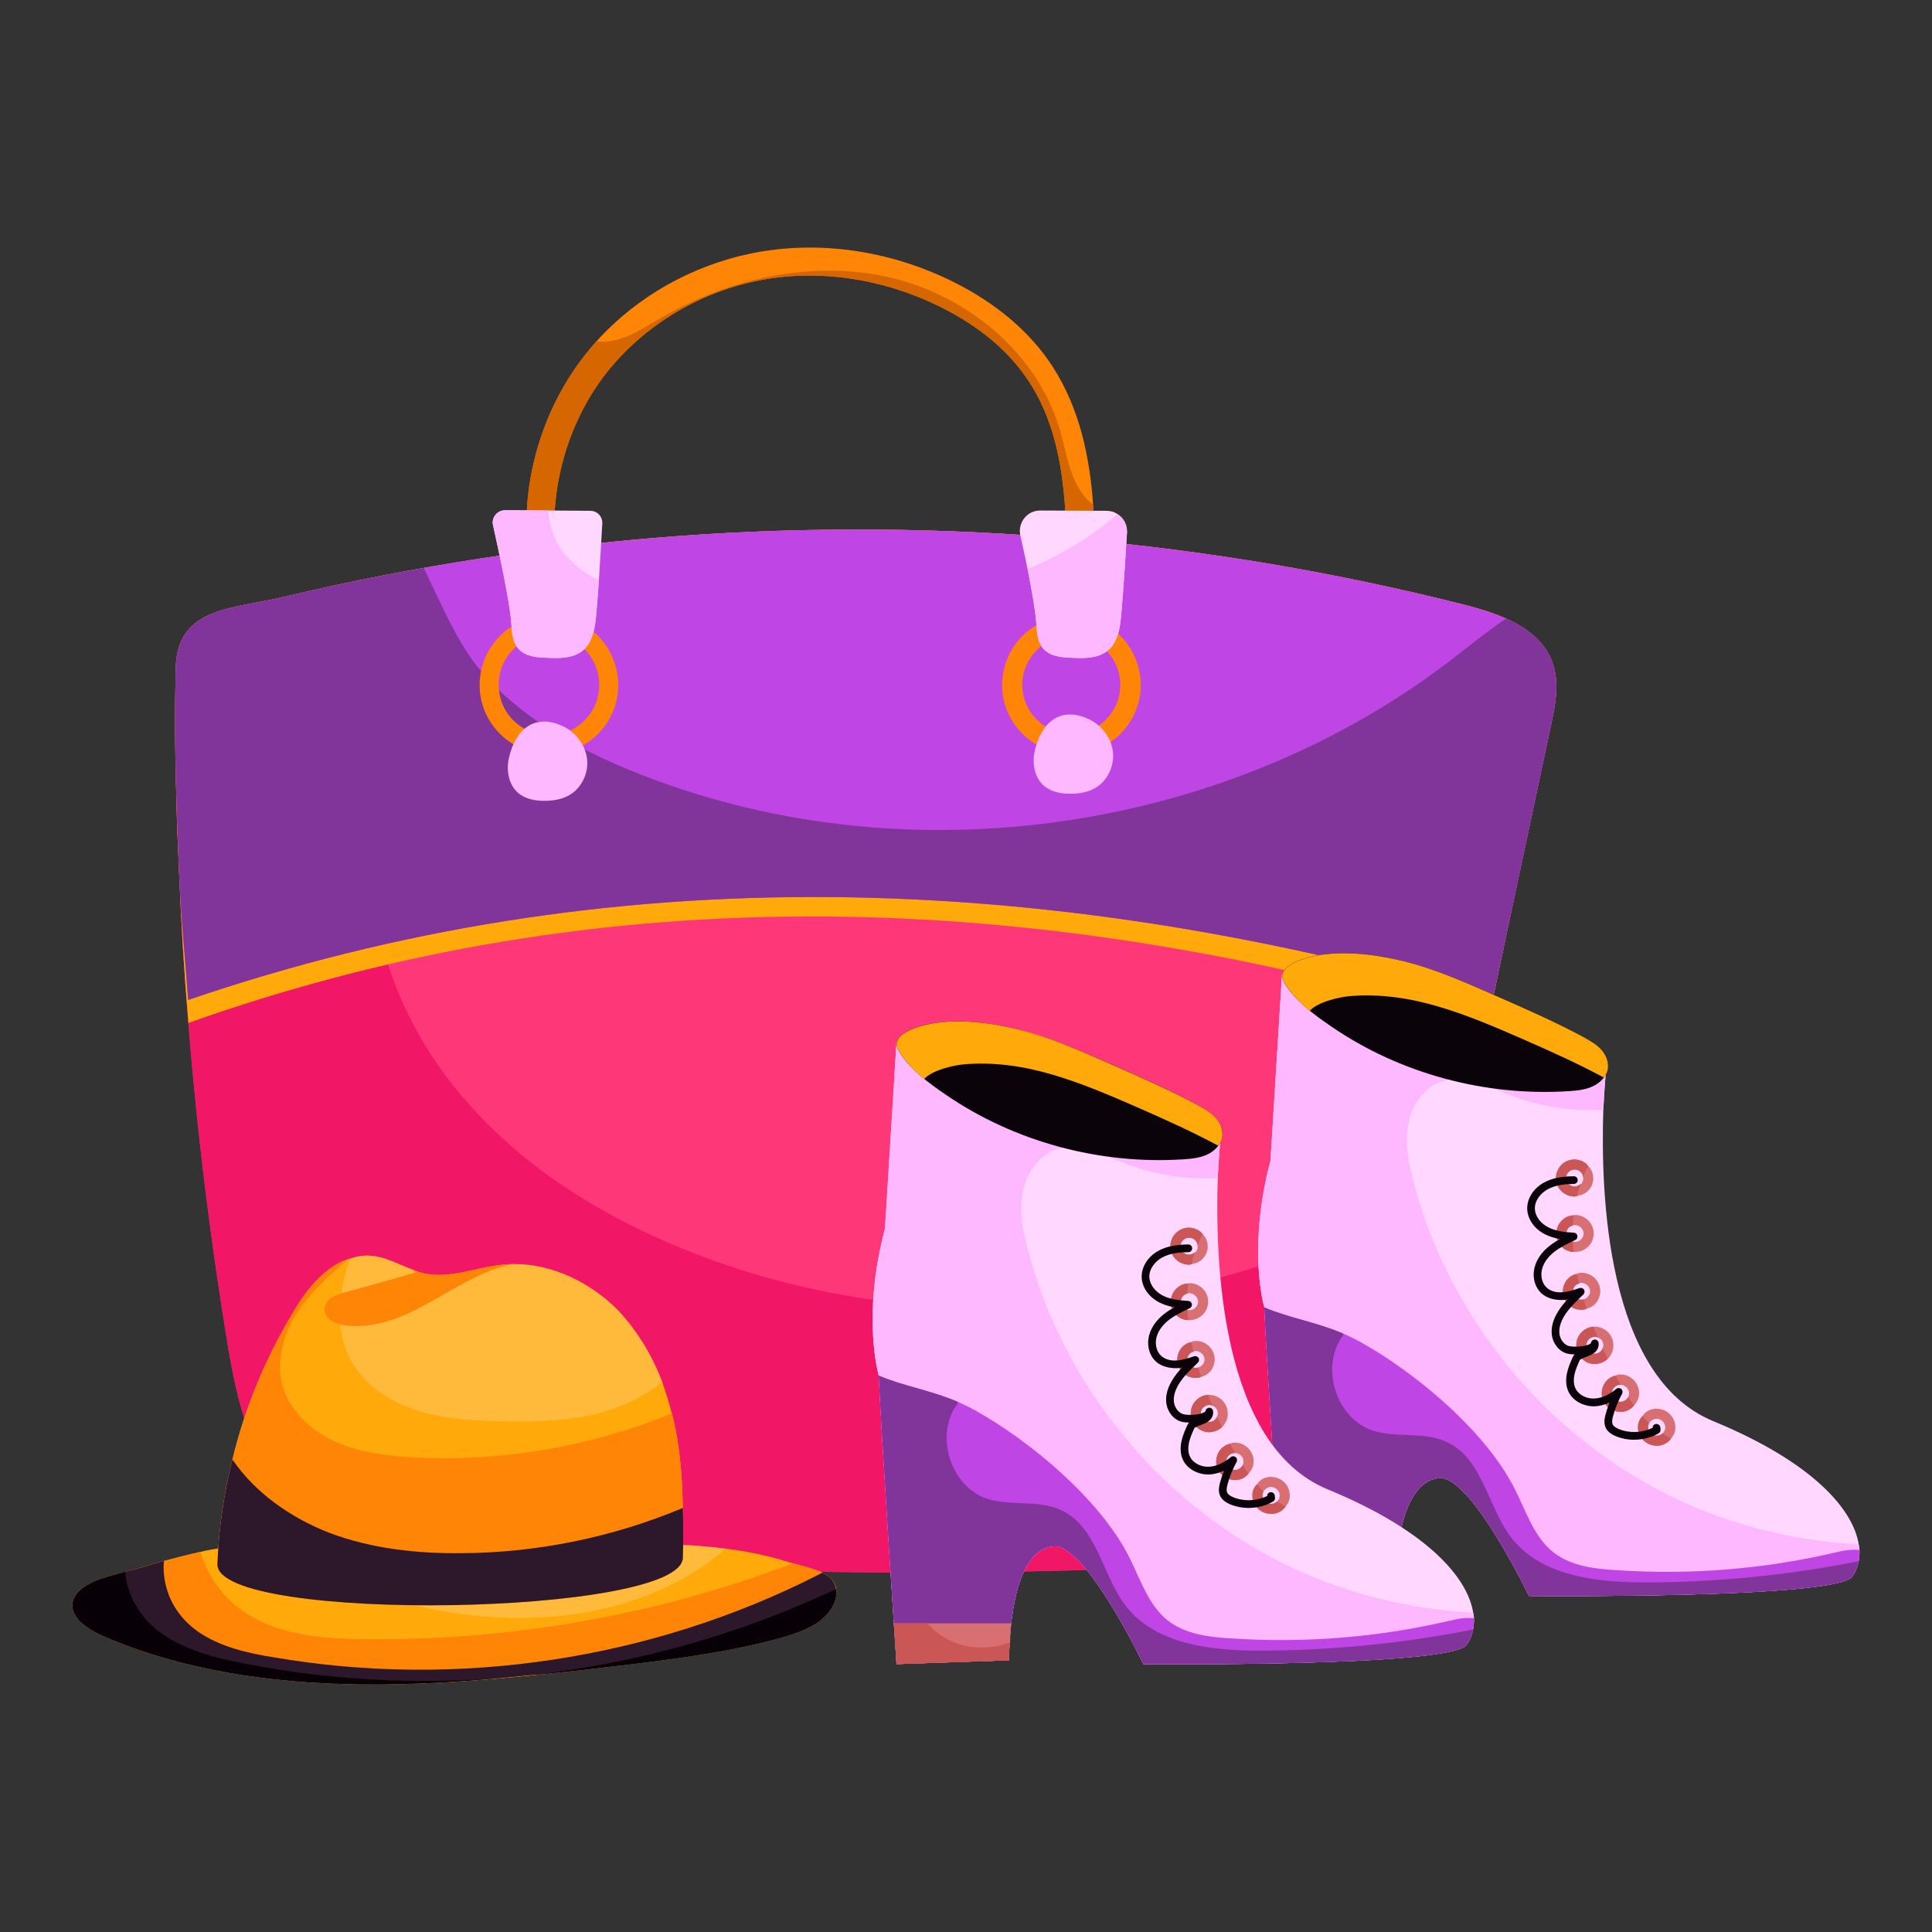 <svg id="Layer_1" enable-background="new 0 0 69 69" viewBox="0 0 69 69" xmlns="http://www.w3.org/2000/svg"><rect x="0" y="0" width="69" height="69" fill="#333333" stroke="none"/><g><g><g><path d="m55.38 25.953c-.75 3.53-1.51 7.07-2.25 10.6-.38 1.77-.76 3.54-1.13 5.31-.6 2.8-1.2 5.59-1.79 8.39-.3 1.41-.64 2.9-1.64 3.94-1.34 1.4-3.46 1.61-5.39 1.7-8.96.46-17.95.33-26.89-.37-1.99-.16-4.1-.4-5.62-1.68-1.7-1.44-2.21-3.81-2.57-6.01-.61-3.75-1.07-7.52-1.37-11.3-.15-1.77-.26-3.54-.33-5.31-.04-.88-.08-1.77-.1-2.66-.05-1.58-.06-3.17-.02-4.75.07-2.15 2.06-2.06 3.88-2.5 4.63-1.1 9.34-1.82 14.08-2.17 9.41-.68 18.92.14 28.07 2.46 1.25.32 2.66.81 3.12 2.02.28.74.12 1.56-.05 2.33z" fill="#fe3778"/></g><g><path d="m52 41.863c-.6 2.8-1.2 5.59-1.79 8.39-.3 1.41-.64 2.9-1.64 3.94-1.34 1.4-3.46 1.61-5.39 1.7-8.96.46-17.95.33-26.89-.37-1.99-.16-4.1-.4-5.62-1.68-1.7-1.44-2.21-3.81-2.57-6.01-.9-5.5-1.47-11.05-1.7-16.61-.04-.88-.08-1.77-.1-2.66.68-.33 1.39-.58 2.13-.72 1.22-.23 3.11-.26 4.08.68.68.66.63 1.65.69 2.53.22 3.15 1.45 6.05 3.57 8.41 2.31 2.59 5.42 4.37 8.69 5.55 8.69 3.12 18.82 1.9 26.54-3.15z" fill="#f21666"/></g><g><path d="m55.38 25.953c-.75 3.53-1.51 7.07-2.25 10.6-15.97-4.86-31.48-5.32-46.4-.02-.15-1.77-.26-3.54-.33-5.31-.04-.88-.08-1.77-.1-2.66-.05-1.58-.06-3.17-.02-4.75.07-2.15 2.06-2.06 3.88-2.5 4.63-1.1 9.34-1.82 14.08-2.17 9.41-.68 18.92.14 28.07 2.46 1.25.32 2.66.81 3.12 2.02.28.74.12 1.56-.05 2.33z" fill="#ffa90a"/></g><g><path d="m55.38 25.953c-.69 3.26-1.38 6.51-2.08 9.76-16.05-4.68-31.62-5.12-46.58 0-.11-1.5-.26-2.99-.32-4.49-.1-2.46-.19-4.94-.12-7.41.07-2.15 2.06-2.06 3.88-2.5 1.65-.39 3.3-.73 4.97-1.03 3.01-.54 6.06-.91 9.11-1.14 9.41-.68 18.92.14 28.07 2.46.49.13 1.01.28 1.48.49.73.32 1.36.79 1.64 1.53.28.74.12 1.56-.05 2.33z" fill="#bf45e5"/></g><g><path d="m55.38 25.953c-.69 3.26-1.38 6.51-2.08 9.76-16.05-4.68-31.62-5.12-46.58 0-.11-1.5-.26-2.99-.32-4.49-.1-2.46-.19-4.94-.12-7.41.07-2.15 2.06-2.06 3.88-2.5 1.65-.39 3.3-.73 4.97-1.03.68 1.37 1.24 2.84 2.29 3.96 1.51 1.62 3.53 2.67 5.57 3.46 9.53 3.7 20.94 2.02 29-4.26.58-.45 1.18-.94 1.8-1.35.73.32 1.36.79 1.64 1.53.28.74.12 1.56-.05 2.33z" fill="#81349a"/></g><g><path d="m19.62 21.983c-1.38 0-2.49 1.11-2.49 2.49 0 1.35 1.11 2.46 2.49 2.46 1.36 0 2.46-1.11 2.46-2.46 0-1.38-1.1-2.49-2.46-2.49zm0 4.27c-1.01 0-1.81-.8-1.81-1.79 0-1 .8-1.8 1.81-1.8.98 0 1.78.8 1.78 1.8 0 .99-.8 1.79-1.78 1.79z" fill="#ff8506"/></g><g><path d="m38.28 21.983c-1.38 0-2.49 1.11-2.49 2.49 0 1.35 1.11 2.46 2.49 2.46 1.35 0 2.46-1.11 2.46-2.46 0-1.38-1.11-2.49-2.46-2.49zm-.01 4.23c-.97 0-1.76-.79-1.76-1.75 0-.97.79-1.76 1.76-1.76.96 0 1.74.79 1.74 1.76 0 .96-.78 1.75-1.74 1.75z" fill="#ff8506"/></g><g><path d="m39.09 21.103-1-.01c.04-2.89-.03-5.45-1.33-7.45-.7-1.08-1.77-1.99-3.19-2.69-2.06-1.02-4.38-1.36-6.5-.93-2.22.44-4.25 1.72-5.57 3.5-1.36 1.86-1.96 4.3-1.6 6.52l-.98.16c-.41-2.48.26-5.2 1.78-7.27.19-.26.39-.5.6-.74 1.44-1.6 3.43-2.72 5.57-3.15 2.35-.47 4.88-.11 7.15 1.01 1.57.78 2.78 1.81 3.58 3.05.96 1.49 1.32 3.22 1.44 4.92.08 1.07.07 2.12.05 3.08z" fill="#ff8506"/></g><g><path d="m39.09 21.103-1-.01c.04-2.89-.03-5.45-1.33-7.45-.7-1.08-1.77-1.99-3.19-2.69-2.06-1.02-4.38-1.36-6.5-.93-2.22.44-4.25 1.72-5.57 3.5-1.36 1.86-1.96 4.3-1.6 6.52l-.98.16c-.41-2.48.26-5.2 1.78-7.27.19-.26.39-.5.6-.74.27.03.55 0 .81-.08.53-.16 1.01-.48 1.5-.76 2.46-1.43 5.45-2.09 8.23-1.43 2.77.66 5.26 2.75 6.03 5.49.26.93.39 2.01 1.16 2.6 0 0 .01 0 .01.01.08 1.07.07 2.12.05 3.08z" fill="#d66600"/></g><g><path d="m21.51 18.703c-.03.49-.07 1.28-.12 2.01-.03.43-.06.84-.09 1.16-.04.51-.12 1.07-.51 1.38-.34.26-.81.26-1.23.24-.38-.01-.8-.04-1.05-.33-.21-.24-.23-.59-.25-.91-.05-.75-.45-2.58-.65-3.49-.07-.28.15-.54.43-.54l1.55.01 1.49.01c.25 0.0.45.21.43.46z" fill="#ffd7ff"/></g><g><path d="m40.25 19.023c-.05.81-.13 2.08-.2 2.85-.04.51-.11 1.07-.51 1.38-.34.26-.8.26-1.23.24-.38-.01-.8-.04-1.05-.33-.21-.24-.23-.59-.25-.91-.03-.42-.16-1.18-.31-1.93-.09-.43-.18-.85-.26-1.2-.1-.46.25-.9.72-.89l2.36.01c.15 0 .28.04.39.12.22.13.35.38.34.66z" fill="#ffd7ff"/></g><g><path d="m18.171 27.09c-.093.436-.004.939.334 1.229.26.222.621.286.963.282.301-.003.609-.055.87-.206.436-.254.685-.784.629-1.285-.056-.501-.399-.954-.855-1.17-1.04-.493-1.726.145-1.94 1.15z" fill="#fdb8ff"/></g><g><path d="m36.952 26.837c-.093.436-.005.939.334 1.229.26.222.621.286.963.282.301-.003.609-.055.87-.206.436-.254.684-.784.629-1.285-.056-.501-.399-.954-.855-1.17-1.04-.493-1.726.145-1.94 1.15z" fill="#fdb8ff"/></g><g><path d="m20.71 20.313c.21.16.44.3.68.4-.03.43-.06.84-.09 1.16-.04.51-.12 1.07-.51 1.38-.34.26-.81.26-1.23.24-.38-.01-.8-.04-1.05-.33-.21-.24-.23-.59-.25-.91-.05-.75-.45-2.58-.65-3.49-.07-.28.15-.54.43-.54l1.55.01c.04.77.33 1.48 1.12 2.08z" fill="#fdb8ff"/></g><g><path d="m40.25 19.023c-.05.81-.13 2.08-.2 2.85-.04.51-.11 1.07-.51 1.38-.34.26-.8.26-1.23.24-.38-.01-.8-.04-1.05-.33-.21-.24-.23-.59-.25-.91-.03-.42-.16-1.18-.31-1.93 1.17-.49 2.27-1.14 3.21-1.96.22.13.35.38.34.66z" fill="#fdb8ff"/></g></g><g><g><g><path d="m66.409 55.361c.014.372-.082.702-.261.949-.591.798-11.542.688-11.542.688s-2.05-4.278-3.192-4.21c-1.156.083-1.582 1.981-1.61 4.072l-4.017.138s-.564-8.598-.633-10.304c0 0-.619-2.091.22-5.242l.413-6.672 11.57 3.467s-.055.537-.096 1.39c-.096 2.917.083 9.534 3.921 11.116 3.604 1.486 5.007 3.178 5.2 4.402.014.069.027.138.027.206z" fill="#ffd7ff"/></g></g><g><g><path d="m66.409 55.361c.014.372-.082.702-.261.949-.591.798-11.542.688-11.542.688s-2.05-4.278-3.192-4.21c-1.156.083-1.582 1.981-1.61 4.072l-4.017.138s-.564-8.598-.633-10.304c0 0-.619-2.091.22-5.242l.413-6.672 11.57 3.467s-.055.537-.096 1.39c-1.142.055-2.27-.096-3.453-.578-.743-.289-1.513-.688-2.27-.454-.674.193-1.114.853-1.238 1.541-.138.674 0 1.376.179 2.05 1.293 4.966 4.897 9.272 9.561 11.418 1.981.908 4.155 1.431 6.342 1.541.014.069.027.138.027.206z" fill="#fdb8ff"/></g></g><g><g><path d="m66.409 55.361c0 .138 0 .275-.027.399-.041.206-.124.399-.234.55-.591.798-11.542.688-11.542.688s-2.05-4.278-3.192-4.21c-1.156.083-1.582 1.981-1.61 4.072l-4.017.138s-.564-8.598-.633-10.304c.908.385 1.816.509 2.82.935.193.083.385.179.592.289 2.008 1.114 4.499 3.205 5.53 5.255.413.812.688 1.733 1.403 2.284.619.468 1.431.578 2.215.619 2.6.179 5.241-.028 7.786-.619.289-.069.619-.138.908-.096z" fill="#bf45e5"/></g></g><g><g><path d="m66.382 55.76c-.041.206-.124.399-.234.55-.591.798-11.542.688-11.542.688s-2.05-4.278-3.192-4.21c-1.156.083-1.582 1.981-1.61 4.072l-4.017.138s-.564-8.598-.633-10.304c.908.385 1.816.509 2.82.935v.055c-.839 1.101-.275 2.944 1.018 3.398.867.289 1.871.028 2.696.427 1.279.605 1.445 2.339 2.311 3.439 1.059 1.334 2.972 1.555 4.664 1.568 2.586 0 5.173-.248 7.718-.757z" fill="#81349a"/></g></g><g><g><path d="m49.887 55.54c-.028.22-.041.44-.041.674-.028.206-.041.426-.041.647l-4.017.138s-.028-.578-.096-1.458h4.196z" fill="#d86f73"/></g></g><g><g><path d="m47.559 36.67c2.443 1.67 5.475 2.493 8.474 2.3.291-.019.589-.049.855-.173.266-.125.497-.363.535-.65.033-.246-.08-.49-.248-.67-.167-.18-.385-.305-.601-.424-.986-.541-2.019-.996-3.051-1.449-.98-.43-1.963-.861-2.994-1.162-1.03-.301-2.115-.47-3.193-.365-.427.042-1.852.333-1.482.992.371.66 1.091 1.181 1.705 1.601z" fill="#0b030a"/></g></g><g><g><path d="m57.426 38.151c-.014.124-.069.234-.151.33-.949-.509-1.926-.949-2.903-1.376-.977-.426-1.967-.853-2.999-1.156-1.018-.303-2.105-.468-3.192-.371-.303.028-1.114.193-1.403.523-.371-.303-.702-.647-.922-1.032-.372-.66 1.059-.949 1.486-.99 1.073-.11 2.16.069 3.192.358 1.032.303 2.008.743 2.985 1.169 1.032.454 2.064.908 3.054 1.444.22.124.44.248.605.426.165.179.275.426.248.674z" fill="#ffa90a"/></g></g><g><g><path d="m49.846 56.214c-.028.206-.041.426-.041.647l-4.017.138s-.028-.578-.096-1.458h1.197c.344.385.784.66 1.279.784.55.138 1.156.096 1.678-.11z" fill="#ca5656"/></g></g><g><g><g><path d="m56.724 41.645c-.096-.138-.275-.22-.468-.234-.371-.014-.674.275-.688.647-.014.358.275.66.647.674.041 0 .083 0 .124-.028.316-.028.55-.289.564-.605-0-.179-.055-.33-.179-.454zm-.179.44c0 .082-.028.151-.083.206h-.014c-.069.055-.138.083-.22.083-.165 0-.303-.138-.303-.316.014-.165.151-.289.316-.289.165 0 .289.124.303.289 0.0.014 0.0.014 0.0.028z" fill="#d86f73"/></g></g><g><g><path d="m56.27 43.392c-.014 0-.041 0-.055.014-.344 0-.619.289-.633.633-.014.358.261.66.619.674h.014c.371.014.688-.261.702-.633.014-.371-.275-.674-.647-.688zm-.041.963c-.014 0-.041 0-.055-.014-.138-.027-.234-.138-.234-.289 0-.151.11-.261.234-.289.028-.014.055-.014.083-.014.165.014.303.151.303.316-.014.165-.151.303-.33.289z" fill="#d86f73"/></g></g><g><g><path d="m56.504 45.456c-.069 0-.124 0-.193.041-.275.055-.481.303-.495.605-.014.358.275.674.647.674.069 0 .138 0 .206-.041.275-.055.468-.303.482-.592.014-.371-.275-.674-.647-.688zm.055.949c-.027.014-.055.014-.083.014-.165 0-.303-.138-.303-.316.014-.138.096-.234.22-.261.028-.028.069-.028.096-.028.165.014.303.151.303.316-.014.138-.11.248-.234.275z" fill="#d86f73"/></g></g><g><g><path d="m56.972 47.382h-.055c-.33.014-.619.303-.619.646-.014.358.275.674.633.688.193 0 .358-.069.482-.179.124-.124.206-.289.206-.468.014-.371-.275-.674-.647-.688zm-.028.963c-.165 0-.303-.138-.289-.303 0-.179.151-.303.316-.303.028 0 .069.014.096.028.124.041.206.165.193.289 0 .028 0 .069-.028.096v.014c-.041.11-.165.192-.289.179z" fill="#d86f73"/></g></g><g><g><path d="m57.893 49.088c-.069 0-.124 0-.193.041-.275.055-.481.303-.495.605-.014.371.275.674.646.688.206.014.399-.083.509-.234.11-.11.179-.261.179-.413.014-.358-.275-.674-.647-.688zm-.027.977c-.165-.014-.303-.151-.303-.316.014-.179.151-.303.316-.289h.014c.165.014.289.138.289.303 0 .041-.014.083-.028.124-.055.11-.165.179-.289.179z" fill="#d86f73"/></g></g><g><g><path d="m59.187 50.312c-.22-.014-.426.096-.523.261-.11.11-.165.248-.165.385-.014.358.275.66.647.674.22.014.426-.096.536-.261.096-.11.151-.234.151-.371.014-.371-.275-.674-.646-.688zm-.028.963c-.165 0-.303-.138-.303-.316 0-.055.028-.096.041-.138.069-.096.165-.151.275-.151.179.014.303.151.303.316 0 .083-.041.151-.096.206-.069.055-.138.083-.22.083z" fill="#d86f73"/></g></g></g><g><g><path d="m56.201 44.713c-.358-.014-.633-.316-.619-.674.014-.344.289-.633.633-.633-.028.11-.041.234-.041.358-.124.028-.234.138-.234.289 0 .151.096.261.234.289 0 .069.014.151.014.234 0 .041.014.096.014.138z" fill="#ca5656"/></g></g><g><g><path d="m56.463 46.777c-.371 0-.66-.316-.647-.674.014-.303.22-.55.495-.605.028.11.055.234.083.344-.124.027-.206.124-.22.261 0 .179.137.316.303.316.028 0 .055 0 .083-.014.028.11.069.22.11.33-.069.041-.137.041-.206.041z" fill="#ca5656"/></g></g><g><g><path d="m55.569 42.058c.014-.371.316-.66.688-.647.193.014.371.096.468.234-.041.055-.069.124-.096.179-.041.083-.069.151-.083.234-.014-.165-.138-.289-.303-.289-.165 0-.303.124-.316.289 0 .179.138.316.303.316.082 0 .151-.028.22-.083-.055.138-.096.261-.11.413-.041.028-.083.028-.124.028-.371-.014-.66-.316-.647-.674z" fill="#ca5656"/></g></g><g><g><path d="m57.412 48.538c-.124.11-.289.179-.482.179-.358-.014-.646-.33-.633-.688 0-.344.289-.633.619-.646.041.138.096.261.151.385-.027-.014-.069-.028-.096-.028-.165 0-.316.124-.316.303-.014.165.124.303.289.303.124.014.248-.069.289-.179.069.124.124.248.179.371z" fill="#ca5656"/></g></g><g><g><path d="m58.155 49.886c.055.11.124.206.206.303-.11.151-.303.248-.509.234-.371-.014-.66-.316-.646-.688.014-.303.22-.55.495-.605.055.11.124.22.179.33-.165-.014-.303.11-.316.289 0 .165.138.303.303.316.124-0.0.234-.069.289-.179z" fill="#ca5656"/></g></g><g><g><path d="m59.682 51.372c-.11.165-.316.275-.536.261-.371-.014-.66-.316-.647-.674 0-.138.055-.275.165-.385.014.028.041.041.055.069.055.055.11.124.179.179-.014.041-.041.083-.041.138 0 .179.138.316.303.316.083 0 .151-.028.22-.083.096.069.206.124.303.179z" fill="#ca5656"/></g></g><g><g><path d="m58.365 51.421c-.223 0-.446-.042-.652-.126-.187-.077-.306-.177-.367-.305-.074-.16-.044-.329-.001-.488.038-.14.085-.278.138-.413-.18.085-.363.131-.541.137-.398.004-.775-.2-.927-.527-.086-.188-.104-.414-.052-.656.043-.208.129-.402.207-.573.016-.038.04-.071.069-.098-.116-.003-.218-.015-.284-.034-.282-.079-.501-.361-.535-.685-.026-.254.048-.525.219-.804.098-.161.216-.305.343-.441-.062.011-.124.017-.187.021-.285.005-.555-.069-.739-.235-.243-.22-.34-.589-.247-.942.095-.361.351-.619.549-.771.113-.087.233-.162.355-.229-.184-.032-.365-.083-.536-.171-.372-.189-.614-.527-.633-.881-.02-.375.212-.753.592-.963.353-.196.758-.224 1.072-.228h.001c.075 0 .137.061.137.136.001.076-.059.138-.136.139-.281.003-.642.027-.94.193-.238.131-.469.401-.453.708.013.253.203.508.482.65.274.14.599.173.908.189.063.003.116.049.128.111.013.062-.019.124-.075.151-.258.122-.519.245-.736.412-.164.126-.375.337-.45.623-.066.251.001.519.167.668.172.155.403.174.54.163.207-.009.415-.076.629-.15.06-.018.129.003.162.059.034.055.023.126-.024.171-.247.235-.501.475-.676.758-.138.227-.199.439-.179.632.021.212.163.4.335.449.157.044.574.032.748-.07.034-.019.044-.034.044-.038.008-.07.067-.123.137-.123h.001c.071.001.13.056.136.127.024.316-.263.424-.454.496-.086.032-.203.076-.222.117-.074.166-.151.338-.188.516-.027.129-.043.317.034.485.101.218.364.367.643.367.009 0 .017 0 .026-.001.324-.01.609-.192.79-.343.051-.043.125-.042.176-.001.051.042.064.115.034.173-.14.252-.249.519-.322.795-.03.109-.052.221-.015.3.03.062.102.118.222.167.382.157.834.136 1.205-.046-.001-.07.052-.13.124-.138.075.002.142.048.15.123l.008.079c.005.054-.021.106-.069.133-.262.152-.567.229-.872.229z" fill="#0b030a"/></g></g></g><g><g><g><path d="m52.639 57.796c.014.372-.083.702-.261.949-.592.798-11.542.688-11.542.688s-2.05-4.278-3.192-4.21c-1.155.082-1.582 1.981-1.609 4.072l-4.017.138s-.564-8.598-.633-10.304c0 0-.619-2.091.22-5.241l.413-6.672 11.569 3.467s-.055.537-.096 1.39c-.096 2.916.083 9.534 3.921 11.116 3.604 1.486 5.008 3.178 5.2 4.402.014.069.028.138.028.206z" fill="#ffd7ff"/></g></g><g><g><path d="m52.639 57.796c.014.372-.083.702-.261.949-.592.798-11.542.688-11.542.688s-2.05-4.278-3.192-4.21c-1.155.082-1.582 1.981-1.609 4.072l-4.017.138s-.564-8.598-.633-10.304c0 0-.619-2.091.22-5.241l.413-6.672 11.569 3.467s-.055.537-.096 1.39c-1.142.055-2.27-.096-3.453-.578-.743-.289-1.513-.688-2.27-.454-.674.193-1.114.853-1.238 1.541-.138.674 0 1.376.179 2.05 1.293 4.966 4.897 9.272 9.561 11.418 1.981.908 4.155 1.431 6.342 1.541.014.069.028.138.028.206z" fill="#fdb8ff"/></g></g><g><g><path d="m52.639 57.796c0 .138 0 .275-.028.399-.041.206-.124.399-.234.55-.592.798-11.542.688-11.542.688s-2.05-4.278-3.192-4.21c-1.155.082-1.582 1.981-1.609 4.072l-4.017.138s-.564-8.598-.633-10.304c.908.385 1.816.509 2.82.936.193.083.385.179.592.289 2.009 1.114 4.499 3.205 5.53 5.255.413.812.688 1.733 1.403 2.284.619.468 1.431.578 2.215.619 2.6.179 5.242-.028 7.786-.619.289-.069.619-.138.908-.096z" fill="#bf45e5"/></g></g><g><g><path d="m52.612 58.195c-.041.206-.124.399-.234.55-.592.798-11.542.688-11.542.688s-2.05-4.278-3.192-4.21c-1.155.082-1.582 1.981-1.609 4.072l-4.017.138s-.564-8.598-.633-10.304c.908.385 1.816.509 2.82.936v.055c-.839 1.101-.275 2.944 1.018 3.398.867.289 1.871.028 2.696.427 1.279.605 1.444 2.339 2.311 3.439 1.059 1.334 2.972 1.555 4.664 1.568 2.586 0 5.173-.248 7.718-.757z" fill="#81349a"/></g></g><g><g><path d="m36.117 57.975c-.028.22-.041.44-.041.674-.028.206-.041.426-.041.647l-4.017.138s-.028-.578-.096-1.458h4.196z" fill="#d86f73"/></g></g><g><g><path d="m33.79 39.105c2.443 1.67 5.475 2.493 8.474 2.3.291-.019.589-.049.855-.173.266-.125.497-.363.535-.65.033-.246-.08-.49-.248-.67-.167-.18-.385-.305-.601-.424-.986-.541-2.019-.996-3.051-1.449-.98-.43-1.963-.861-2.994-1.162-1.03-.301-2.115-.47-3.194-.365-.427.042-1.852.333-1.482.992.371.66 1.091 1.181 1.705 1.601z" fill="#0b030a"/></g></g><g><g><path d="m43.656 40.586c-.014.124-.069.234-.151.33-.949-.509-1.926-.949-2.903-1.376-.977-.427-1.967-.853-2.999-1.156-1.018-.303-2.105-.468-3.192-.371-.303.027-1.114.193-1.403.523-.371-.303-.702-.646-.922-1.032-.371-.66 1.059-.949 1.486-.991 1.073-.11 2.16.069 3.192.358 1.032.303 2.008.743 2.985 1.169 1.032.454 2.063.908 3.054 1.445.22.124.44.248.605.426.165.179.275.426.248.674z" fill="#ffa90a"/></g></g><g><g><path d="m36.076 58.649c-.028.206-.041.426-.041.647l-4.017.138s-.028-.578-.096-1.458h1.197c.344.385.784.66 1.279.784.55.138 1.156.096 1.678-.11z" fill="#ca5656"/></g></g><g><g><g><path d="m42.955 44.08c-.096-.138-.275-.22-.468-.234-.372-.014-.674.275-.688.647-.014.358.275.66.647.674.041 0 .082 0 .124-.028.316-.028.55-.289.564-.605 0-.179-.055-.33-.179-.454zm-.179.44c0 .082-.028.151-.083.206h-.014c-.069.055-.138.083-.22.083-.165 0-.303-.138-.303-.316.014-.165.151-.289.316-.289.165 0 .289.124.303.289 0.0.014 0.0.014 0.0.028z" fill="#d86f73"/></g></g><g><g><path d="m42.501 45.827c-.014 0-.041 0-.055.014-.344 0-.619.289-.633.633-.014.358.261.66.619.674h.014c.371.014.688-.261.701-.633.014-.371-.275-.674-.646-.688zm-.041.963c-.014 0-.041 0-.055-.014-.138-.028-.234-.138-.234-.289 0-.151.11-.261.234-.289.028-.014.055-.014.083-.014.165.014.303.151.303.316-.014.165-.151.303-.33.289z" fill="#d86f73"/></g></g><g><g><path d="m42.734 47.891c-.069 0-.124 0-.193.041-.275.055-.482.303-.495.605-.014.358.275.674.647.674.069 0 .138 0 .206-.041.275-.055.468-.303.482-.592.014-.371-.275-.674-.647-.688zm.055.949c-.028.014-.055.014-.083.014-.165 0-.303-.138-.303-.316.014-.138.096-.234.22-.261.028-.028.069-.028.096-.028.165.014.303.151.303.316-.014.138-.11.248-.234.275z" fill="#d86f73"/></g></g><g><g><path d="m43.202 49.817h-.055c-.33.014-.619.303-.619.647-.014.358.275.674.633.688.193 0 .358-.069.481-.179.124-.124.206-.289.206-.468.014-.371-.275-.674-.647-.688zm-.028.963c-.165 0-.303-.138-.289-.303 0-.179.151-.303.316-.303.028 0 .069.014.096.027.124.041.206.165.193.289 0 .028 0 .069-.027.096v.014c-.041.11-.165.193-.289.179z" fill="#d86f73"/></g></g><g><g><path d="m44.124 51.523c-.069 0-.124 0-.193.041-.275.055-.482.303-.495.605-.014.371.275.674.647.688.206.014.399-.083.509-.234.11-.11.179-.261.179-.413.014-.358-.275-.674-.646-.688zm-.028.977c-.165-.014-.303-.151-.303-.316.014-.179.151-.303.316-.289h.014c.165.014.289.138.289.303 0 .041-.014.083-.028.124-.055.11-.165.179-.289.179z" fill="#d86f73"/></g></g><g><g><path d="m45.417 52.747c-.22-.014-.426.096-.523.261-.11.11-.165.248-.165.385-.014.358.275.66.646.674.22.014.427-.096.537-.261.096-.11.151-.234.151-.371.014-.371-.275-.674-.647-.688zm-.028.963c-.165 0-.303-.138-.303-.316 0-.055.028-.096.041-.138.069-.096.165-.151.275-.151.179.014.303.151.303.316 0 .083-.041.151-.096.206-.069.055-.138.083-.22.083z" fill="#d86f73"/></g></g></g><g><g><path d="m42.432 47.148c-.358-.014-.633-.316-.619-.674.014-.344.289-.633.633-.633-.028.11-.041.234-.041.358-.124.028-.234.138-.234.289 0 .151.096.261.234.289 0 .069.014.151.014.234 0.0.041.014.096.014.138z" fill="#ca5656"/></g></g><g><g><path d="m42.693 49.211c-.371 0-.66-.316-.647-.674.014-.303.22-.55.495-.605.027.11.055.234.082.344-.124.028-.206.124-.22.261 0 .179.138.316.303.316.027 0 .055 0 .083-.014.028.11.069.22.11.33-.069.041-.137.041-.206.041z" fill="#ca5656"/></g></g><g><g><path d="m41.799 44.493c.014-.371.316-.66.688-.647.193.014.371.096.468.234-.041.055-.069.124-.096.179-.041.083-.069.151-.083.234-.014-.165-.138-.289-.303-.289-.165 0-.303.124-.316.289 0 .179.138.316.303.316.083 0 .151-.028.22-.083-.055.138-.096.261-.11.413-.041.028-.082.028-.124.028-.372-.014-.66-.316-.647-.674z" fill="#ca5656"/></g></g><g><g><path d="m43.642 50.972c-.124.11-.289.179-.481.179-.358-.014-.647-.33-.633-.688 0-.344.289-.633.619-.647.041.138.096.261.151.385-.028-.014-.069-.027-.096-.027-.165 0-.316.124-.316.303-.014.165.124.303.289.303.124.014.248-.069.289-.179.069.124.124.248.179.371z" fill="#ca5656"/></g></g><g><g><path d="m44.385 52.321c.055.11.124.206.206.303-.11.151-.303.248-.509.234-.371-.014-.66-.316-.647-.688.014-.303.22-.55.495-.605.055.11.124.22.179.33-.165-.014-.303.11-.316.289 0 .165.138.303.303.316.124-0.0.234-.069.289-.179z" fill="#ca5656"/></g></g><g><g><path d="m45.912 53.806c-.11.165-.316.275-.537.261-.371-.014-.66-.316-.646-.674 0-.138.055-.275.165-.385.014.028.041.041.055.069.055.055.11.124.179.179-.014.041-.041.083-.041.138 0 .179.138.316.303.316.083 0 .151-.028.22-.083.096.069.206.124.303.179z" fill="#ca5656"/></g></g><g><g><path d="m44.595 53.856c-.223 0-.446-.042-.651-.126-.187-.077-.306-.177-.367-.305-.074-.16-.044-.329-.001-.488.038-.14.085-.278.138-.413-.18.085-.363.131-.541.137-.398.004-.775-.2-.927-.527-.086-.187-.103-.414-.052-.656.043-.208.129-.402.207-.573.016-.038.04-.071.069-.098-.116-.003-.218-.015-.284-.034-.282-.079-.501-.361-.535-.685-.026-.254.048-.525.219-.804.098-.161.216-.305.343-.441-.062.011-.124.017-.187.021-.285.005-.555-.069-.739-.234-.243-.22-.34-.589-.247-.942.095-.361.351-.619.549-.771.113-.087.232-.162.355-.229-.184-.032-.366-.083-.536-.171-.372-.189-.614-.527-.633-.881-.02-.375.212-.753.592-.963.353-.196.758-.224 1.072-.228h.001c.075 0 .137.061.137.136.001.076-.059.138-.136.139-.281.003-.642.027-.94.193-.238.131-.469.401-.453.708.014.253.203.508.482.65.274.14.599.173.908.189.063.003.115.049.128.111.014.062-.019.124-.075.151-.258.122-.519.244-.736.412-.164.126-.375.337-.45.623-.066.251.001.519.167.668.172.155.403.174.54.163.207-.009.415-.076.629-.15.06-.018.129.003.163.059.034.055.023.126-.024.171-.247.235-.501.476-.676.758-.138.227-.199.439-.179.632.021.212.163.4.335.449.157.044.574.032.748-.07.034-.02.044-.034.044-.038.008-.07.067-.123.137-.123h.001c.071.001.13.056.136.127.024.316-.263.424-.454.496-.086.032-.203.076-.222.117-.074.166-.15.338-.188.516-.027.129-.043.317.034.485.101.218.364.367.643.367.009 0 .018 0 .026-.001.324-.01.609-.192.79-.343.051-.043.125-.042.176-.001.051.042.064.115.034.173-.14.252-.249.519-.322.795-.03.109-.052.221-.015.3.029.062.102.118.222.167.382.157.834.136 1.205-.046-.001-.07.052-.13.124-.138.075.002.142.048.15.123l.008.079c.005.054-.021.106-.069.133-.262.152-.567.229-.872.229z" fill="#0b030a"/></g></g></g><g><g><path d="m29.869 56.858c0 .44-.294.832-.701 1.109-.408.261-.897.424-1.387.555-1.876.506-3.85.75-5.792.979-3.067.359-6.15.701-9.234.653-3.1-.049-6.216-.506-8.973-1.68-.587-.245-1.24-.653-1.191-1.191.065-.587.865-.881 1.534-1.044.571-.147 1.158-.326 1.729-.489.424-.114.865-.228 1.305-.326.261-.065.538-.114.816-.147.294-.033 1.24-.033 1.24-.033.734 0 1.452 0 2.17-.016 3.573-.016 7.097-.098 10.686-.098 1.273 0 2.594.016 3.85.179.767.098 1.501.245 2.219.473.065.016.114.033.18.049.392.114.783.196 1.06.342.294.147.489.343.489.685z" fill="#ffa90a"/></g><g opacity=".2"><path d="m25.922 55.308c-.604.522-1.273.962-1.974 1.305-2.365 1.158-5.123 1.387-7.733.995-1.827-.277-3.752-.93-4.829-2.382 3.573-.016 7.097-.098 10.686-.098 1.273 0 2.594.016 3.85.179z" fill="#fff"/></g><g><path d="m29.869 56.858c0 .44-.294.832-.701 1.109-.408.261-.897.424-1.387.555-1.876.506-3.85.75-5.792.979-3.067.359-6.15.701-9.234.653-3.1-.049-6.216-.506-8.973-1.68-.587-.245-1.24-.653-1.191-1.191.065-.587.865-.881 1.534-1.044.571-.147 1.158-.326 1.729-.489.424-.114.865-.228 1.305-.326.245.816.75 1.55 1.436 2.056 1.24.914 2.855 1.044 4.388 1.06 5.237.065 10.457-.848 15.335-2.708.392.114.783.196 1.06.342.294.147.489.343.489.685z" fill="#ff8506"/></g><g><path d="m24.388 53.856c.016.587.016 1.175 0 1.762.033 2.104-16.591 2.366-16.624.261.049-1.272.228-2.529.538-3.752.441-1.843 1.175-3.605 2.153-5.237.31-.522.669-1.044 1.142-1.436.212-.179.457-.342.701-.44h.016c.065-.033.114-.049.179-.065.261-.082.522-.13.799-.098.506.049.979.326 1.485.506.131.065.261.098.408.131.897.179 1.794-.212 2.692-.31.163-.016.31-.033.473-.033h.016c1.387 0 2.741.669 3.719 1.664.685.734 1.207 1.599 1.566 2.545.13.375.245.75.343 1.126.049.163.082.31.114.473.196.963.261 1.925.277 2.904z" fill="#ffa90a"/></g><g opacity=".2"><path d="m23.654 49.354c-.701.571-1.55.946-2.431 1.158-1.142.261-2.317.277-3.491.245-1.012-.033-2.056-.098-3.002-.44-.962-.343-1.86-.979-2.284-1.909-.343-.734-.375-1.582-.229-2.382.065-.359.163-.718.277-1.077.261-.082.522-.13.799-.098.506.049.979.326 1.485.506.131.065.261.098.408.131.897.179 1.794-.212 2.692-.31.163-.016.31-.033.473-.033h.016c1.387 0 2.741.669 3.719 1.664.685.734 1.207 1.599 1.566 2.545z" fill="#fff"/></g><g><path d="m24.388 53.856c.016.587.016 1.175 0 1.762.033 2.104-16.591 2.366-16.624.261.049-1.272.228-2.529.538-3.752.441-1.843 1.175-3.605 2.153-5.237.31-.522.669-1.044 1.142-1.436.212-.179.457-.342.701-.44h.016l.033.016c-.636.571-1.273 1.142-1.729 1.86-.457.701-.734 1.583-.571 2.415.18.93.93 1.697 1.795 2.121.865.424 1.844.555 2.806.62 3.181.18 6.411-.359 9.348-1.566.049.163.082.31.114.473.196.963.261 1.925.277 2.904z" fill="#ff8506"/></g><g><path d="m24.388 53.856c.016.587.016 1.175 0 1.762.033 2.104-16.591 2.366-16.624.261.049-1.272.228-2.529.538-3.752.816 1.191 2.072 2.072 3.442 2.61 1.501.571 3.132.75 4.747.734 2.708-.016 5.4-.571 7.896-1.615z" fill="#2d172b"/></g><g><path d="m18.352 45.144c-.098.016-.212.033-.31.065-.995.261-1.876.865-2.79 1.354-.897.506-1.925.914-2.953.767-.326-.049-.718-.229-.718-.571.016-.163.131-.326.261-.424.147-.081.31-.13.473-.179.832-.228 1.664-.457 2.496-.702l-.033-.098c.131.065.261.098.408.131.897.179 1.794-.212 2.692-.31.163-.016.31-.033.473-.033z" fill="#ff8506"/></g><g><path d="m29.869 56.858c0 .44-.294.832-.701 1.109-.408.261-.897.424-1.387.555-1.876.506-3.85.75-5.792.979-1.011.114-2.039.245-3.051.326-2.056.212-4.111.359-6.183.326-3.1-.049-6.216-.506-8.973-1.68-.587-.245-1.24-.653-1.191-1.191.065-.587.865-.881 1.534-1.044.114-.033.228-.065.343-.098.457-.114.93-.261 1.387-.392-.016.147-.016.31 0 .473.082.848.522 1.566 1.224 2.056.783.538 1.762.767 2.708.914 6.558 1.126 13.475.082 19.414-2.936.049-.033.114-.065.179-.082.261.131.44.294.473.587.016.033.016.065.016.098z" fill="#2d172b"/></g><g><path d="m18.939 59.827c-2.056.212-4.111.359-6.183.326-3.1-.049-6.216-.506-8.973-1.68-.587-.245-1.24-.653-1.191-1.191.065-.587.865-.881 1.534-1.044.114-.033.228-.065.343-.098.049.701.424 1.419.946 1.909.881.799 2.088 1.126 3.263 1.354 3.377.669 6.836.799 10.261.424z" fill="#070107"/></g><g><path d="m29.869 56.858c0 .44-.294.832-.701 1.109-.408.261-.897.424-1.387.555-1.876.506-3.85.75-5.792.979-1.011.114-2.039.245-3.051.326 3.736-.408 7.407-1.436 10.8-3.018.033-.016.081-.033.114-.049.016.033.016.065.016.098z" fill="#070107"/></g></g></g></svg>